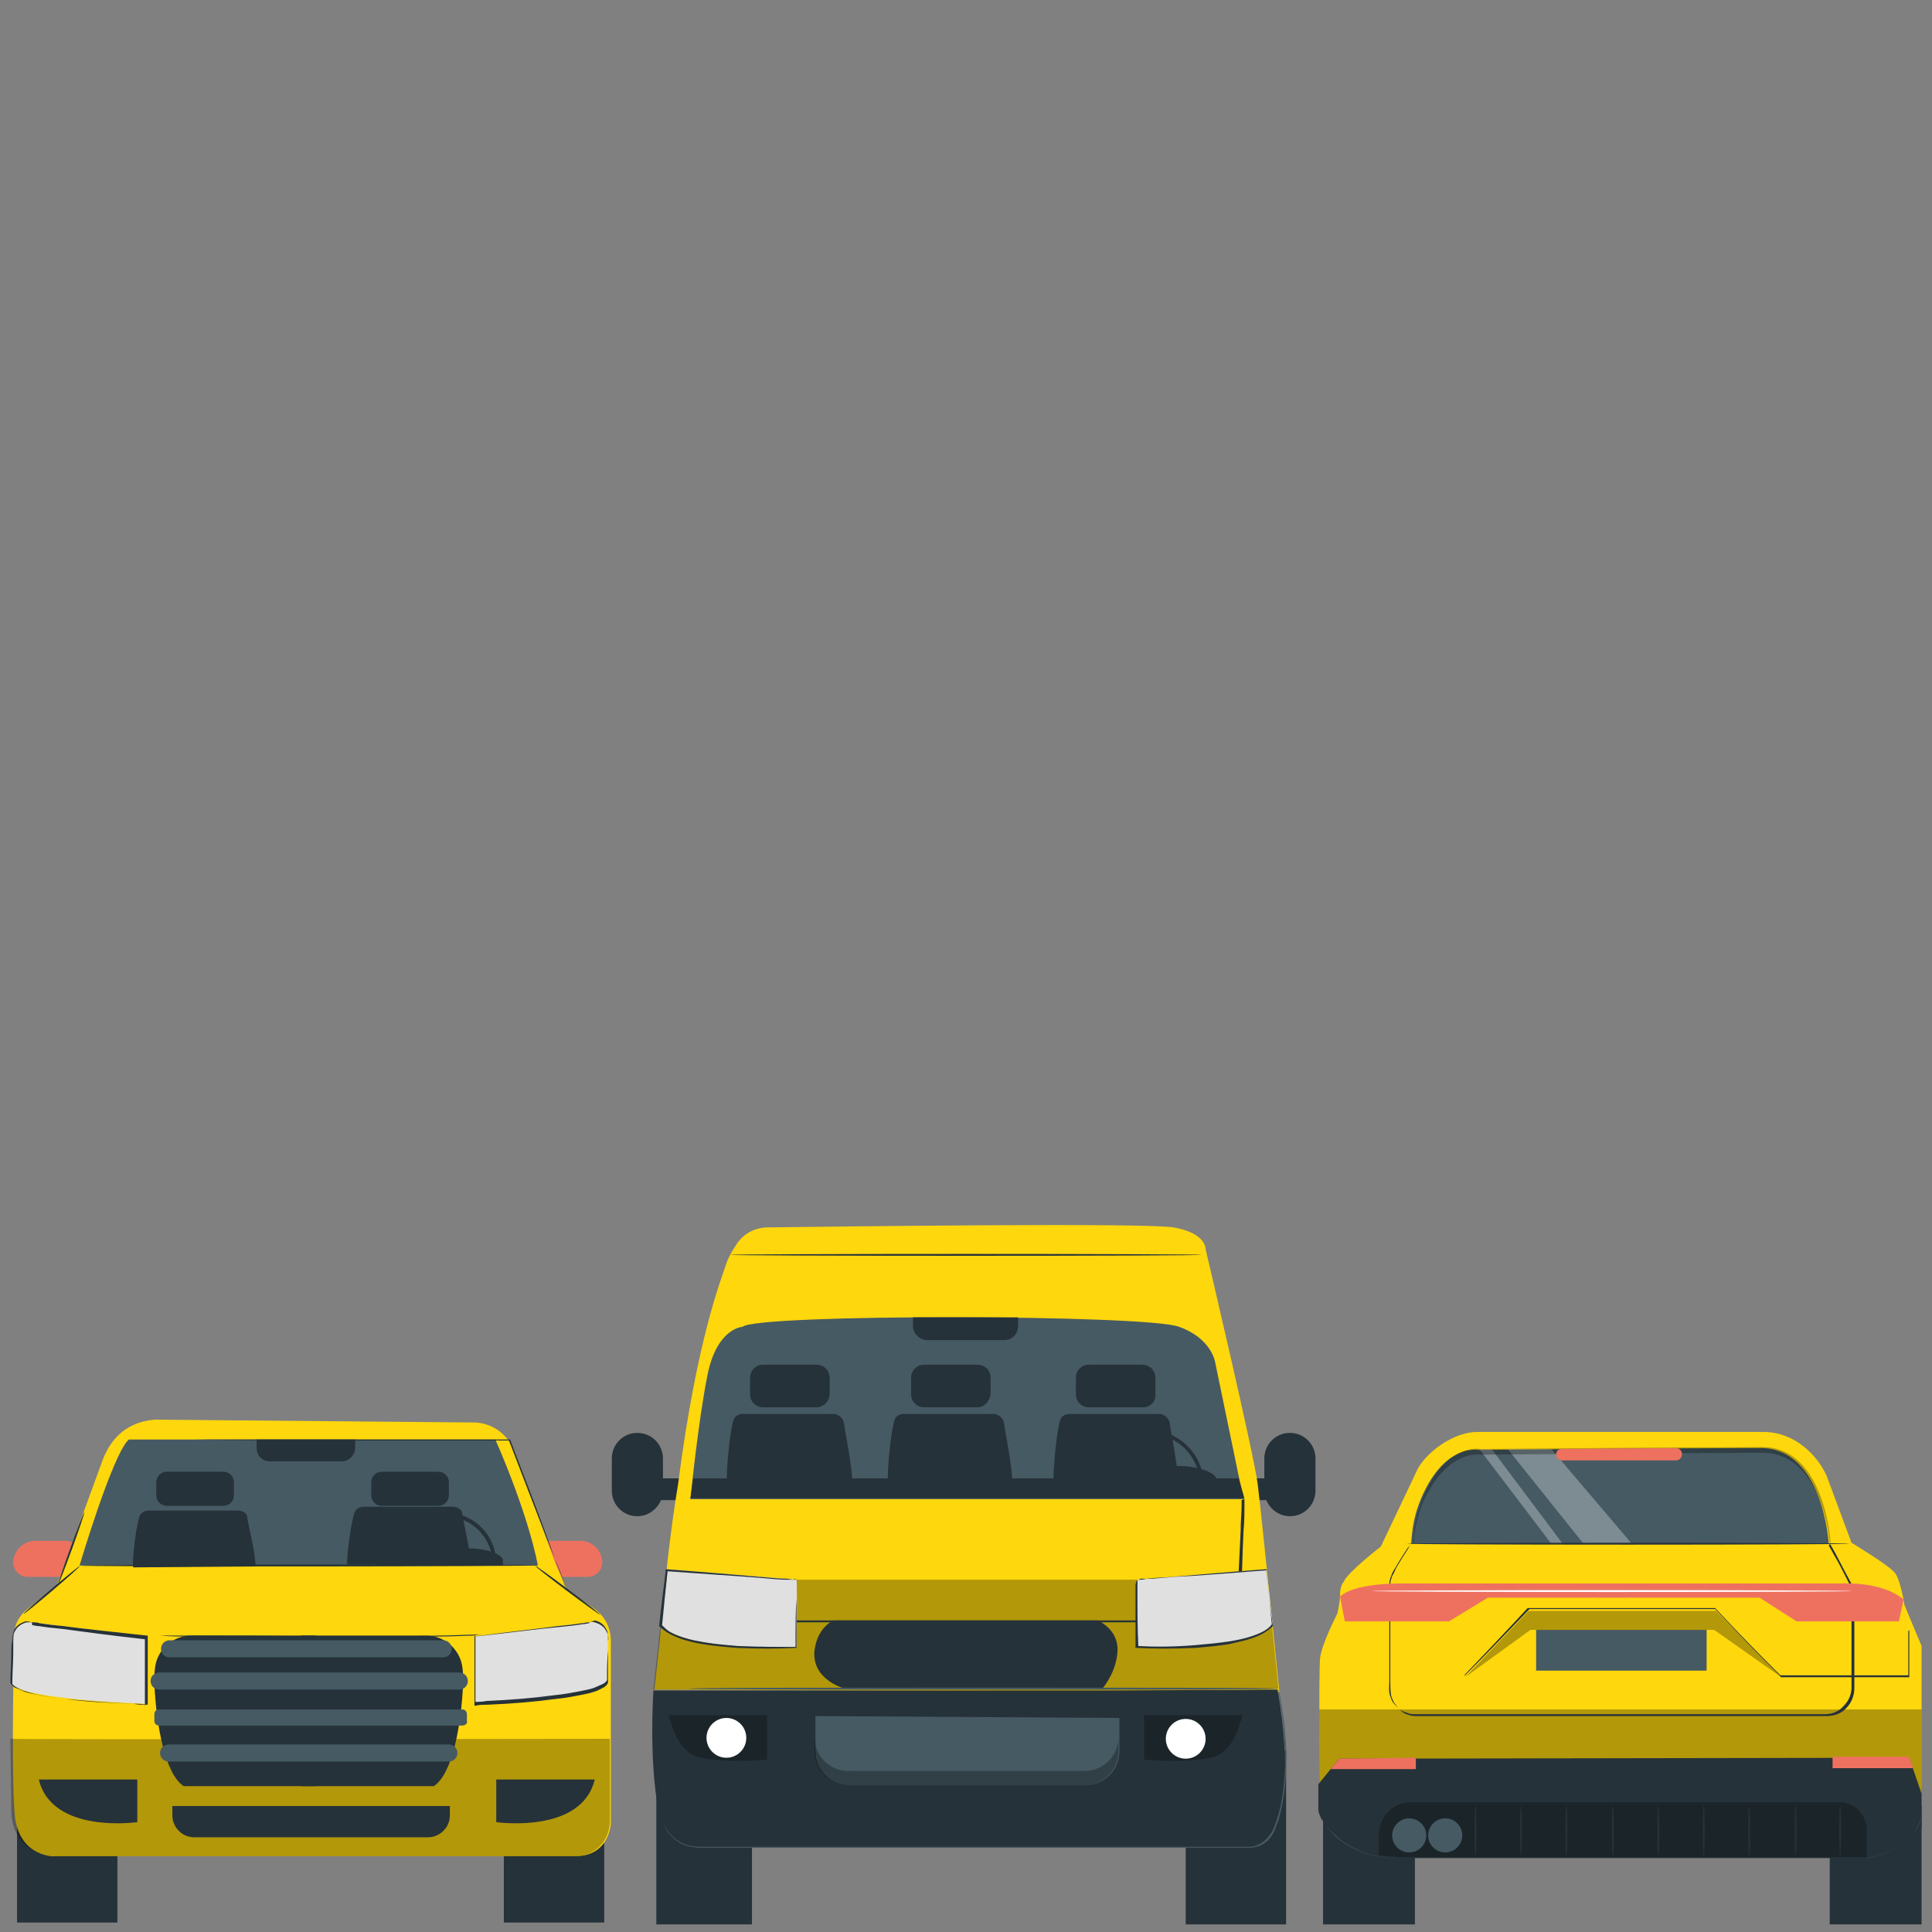 <?xml version="1.0" encoding="utf-8"?>
<!-- Generator: Adobe Illustrator 19.0.0, SVG Export Plug-In . SVG Version: 6.00 Build 0)  -->
<svg version="1.1" id="Calque_1" xmlns="http://www.w3.org/2000/svg" xmlns:xlink="http://www.w3.org/1999/xlink" x="0px" y="0px"
	 viewBox="0 0 204 204" enable-background="new 0 0 204 204" xml:space="preserve">
<rect x="0" y="0" width="204" height="204" fill="#808080" stroke="none"/>
<g id="XMLID_3_">
	<g id="XMLID_150_">
		<g id="XMLID_151_">
			<rect id="XMLID_83_" x="139.7" y="188.8" fill="#263239" width="9.7" height="14.4"/>
		</g>
		<g id="XMLID_152_">
			<rect id="XMLID_81_" x="193.2" y="188.8" fill="#263239" width="9.7" height="14.4"/>
		</g>
		<g id="XMLID_153_">
			<path id="XMLID_154_" fill="#FFD70D" d="M145.8,163.3c0,0-3.6,2.8-3.9,3.7c0,0-0.4,0.4-0.4,1.3c0,0.9-0.3,2.1-0.3,2.1
				s-1.6,3.1-1.8,4.6s0,15.7,0,15.7h63.5v-16.9l-1.8-4.3c0,0-0.4-2.6-1-3.4c-0.6-0.8-4.6-3.2-4.6-3.2l-2.6-7
				c-0.9-2.1-3.3-4.7-6.7-4.7l-30.2,0c-2.6,0-5.4,2.2-6.3,3.9L145.8,163.3z"/>
		</g>
		<g id="XMLID_155_" opacity="0.3">
			<polygon id="XMLID_156_" fill="#010202" points="139.3,180.5 202.9,180.5 202.9,190.8 139.4,190.8 			"/>
		</g>
		<g id="XMLID_157_">
			<path id="XMLID_158_" fill="#465A64" d="M149,163h44.1c0,0-0.6-10.1-7.2-10.1c-6.6,0-29.8,0.2-29.8,0.2s-2.9-0.6-5.3,3.6
				c-0.9,1.6-1.5,3.3-1.7,5.2L149,163z"/>
		</g>
		<g id="XMLID_159_" opacity="0.3">
			<polygon id="XMLID_160_" fill="#FFFFFF" points="159.2,153 167.2,163 172.3,163 163.8,153 			"/>
		</g>
		<g id="XMLID_161_" opacity="0.3">
			<polygon id="XMLID_162_" fill="#FFFFFF" points="156.2,153 163.8,163 165,163 157.5,153 			"/>
		</g>
		<g id="XMLID_163_">
			<g id="XMLID_164_">
				<path id="XMLID_165_" fill="#263239" d="M193.2,163c0,0,0.1,0.1,0.2,0.3c0.1,0.2,0.3,0.5,0.5,0.9c0.4,0.8,1.1,2.1,1.9,3.6l0,0
					l0,0c0,1.8,0,3.9,0,6.5c0,1.3,0,2.6,0,4c0,0.7-0.3,1.5-0.8,2c-0.5,0.6-1.3,0.9-2.1,0.9c-6.3,0-13.7,0-21.6,0
					c-5.8,0-11.4,0-16.4,0c-1.3,0-2.5,0-3.7,0c-0.6,0-1.2,0-1.8,0c-0.3,0-0.6-0.1-0.9-0.2c-0.3-0.1-0.5-0.3-0.7-0.5
					c-0.2-0.2-0.4-0.4-0.6-0.6c-0.2-0.2-0.3-0.5-0.4-0.8c-0.2-0.5-0.1-1.1-0.1-1.6c0-1,0-2,0-3c0-1.9,0-3.6,0-5.1c0-0.8,0-1.5,0-2.1
					c0-0.3,0.1-0.7,0.2-0.9c0.1-0.3,0.2-0.5,0.4-0.8c0.5-0.9,1-1.6,1.3-2.1c0.2-0.2,0.3-0.4,0.4-0.5c0.1-0.1,0.1-0.2,0.1-0.2
					s0,0.1-0.1,0.2c-0.1,0.1-0.2,0.3-0.3,0.5c-0.3,0.5-0.8,1.2-1.3,2.1c-0.1,0.2-0.2,0.5-0.4,0.8c-0.1,0.3-0.2,0.6-0.2,0.9
					c0,0.7,0,1.4,0,2.1c0,1.5,0,3.2,0,5.1c0,1,0,2,0,3c0,0.5,0,1.1,0.1,1.6c0.1,0.3,0.2,0.5,0.3,0.7c0.2,0.2,0.3,0.4,0.5,0.6
					c0.2,0.2,0.4,0.3,0.7,0.4c0.3,0.1,0.5,0.2,0.8,0.2c0.6,0,1.2,0,1.8,0c1.2,0,2.4,0,3.7,0c5,0,10.6,0,16.4,0c7.9,0,15.3,0,21.6,0
					c0.8,0,1.5-0.3,2-0.9c0.5-0.5,0.8-1.2,0.8-1.9c0-1.4,0-2.8,0-4c0-2.5,0-4.7,0-6.5l0,0c-0.8-1.6-1.4-2.8-1.9-3.6
					c-0.2-0.4-0.4-0.7-0.5-0.9C193.2,163.1,193.2,163,193.2,163z"/>
			</g>
		</g>
		<g id="XMLID_166_" opacity="0.3">
			<polygon id="XMLID_167_" fill="#010202" points="154.7,177.1 161.4,170.1 181.2,170.1 188.1,177.1 181,172.1 161.6,172.1 			"/>
		</g>
		<g id="XMLID_168_">
			<g id="XMLID_169_">
				<path id="XMLID_170_" fill="#263239" d="M201.6,172.1c0,0,0,0.1,0,0.3c0,0.2,0,0.5,0,1c0,0.9,0,2.1,0,3.7l0,0l0,0
					c-2.5,0-5.8,0-9.8,0c-1,0-2,0-3.1,0l-0.4,0l-0.2,0c0,0-0.1,0-0.1-0.1c0,0-0.1,0-0.1-0.1c-0.2-0.2-0.4-0.4-0.6-0.6
					c-0.4-0.4-0.8-0.8-1.2-1.2c-1.6-1.6-3.3-3.4-5-5.2l0.1,0c-3.2,0-6.5,0-10,0c-3.4,0-6.7,0-9.8,0l0.1,0c-2.4,2.5-4.7,4.9-6.8,7
					l0,0l0,0c-6.3,0-11.4,0-14.6,0l0,0l0,0c0-1.4,0-2.4,0-3.2c0-0.4,0-0.6,0-0.8c0-0.2,0-0.3,0-0.3s0,0.1,0,0.3c0,0.2,0,0.5,0,0.8
					c0,0.7,0,1.8,0,3.2l0,0c3.2,0,8.3,0,14.6,0l-0.1,0c2.1-2.2,4.3-4.5,6.7-7.1l0,0l0,0c3.1,0,6.4,0,9.8,0c3.5,0,6.9,0,10,0h0l0,0
					c1.7,1.8,3.4,3.6,5,5.2c0.4,0.4,0.8,0.8,1.2,1.2c0.2,0.2,0.4,0.4,0.6,0.6c0,0,0,0,0.1,0.1c0,0,0,0,0,0l0,0c0,0,0,0,0,0
					c0,0,0,0.1,0,0l0,0l0.2,0l0.4,0c1.1,0,2.1,0,3.1,0c4,0,7.3,0,9.8,0l0,0c0-1.6,0-2.8,0-3.7c0-0.4,0-0.7,0-1
					C201.6,172.2,201.6,172.1,201.6,172.1z"/>
			</g>
		</g>
		<g id="XMLID_171_">
			<rect id="XMLID_61_" x="162.2" y="172.1" fill="#465A64" width="18" height="4.3"/>
		</g>
		<g id="XMLID_172_">
			<path id="XMLID_173_" fill="#263239" d="M139.2,188.4l2.2-2.7l60.2-0.1l1.3,3.8v3.6l-5.3,3.2h-51.9c0,0-6.2-2.4-6.5-5.1V188.4z"
				/>
		</g>
		<g id="XMLID_174_" opacity="0.3">
			<path id="XMLID_175_" fill="#010202" d="M194.2,190.3H149c-1.9,0-3.4,1.5-3.4,3.4v2.2l2.3,0.2h49.2v-2.9
				C197.1,191.6,195.8,190.3,194.2,190.3z"/>
		</g>
		<g id="XMLID_176_">
			<circle id="XMLID_177_" fill="#465A64" cx="148.8" cy="193.8" r="1.8"/>
		</g>
		<g id="XMLID_178_">
			<circle id="XMLID_179_" fill="#465A64" cx="152.6" cy="193.8" r="1.8"/>
		</g>
		<g id="XMLID_180_">
			<g id="XMLID_181_">
				<ellipse id="XMLID_182_" fill="#263239" cx="155.8" cy="193.3" rx="0.1" ry="2.7"/>
			</g>
		</g>
		<g id="XMLID_183_">
			<g id="XMLID_184_">
				<ellipse id="XMLID_185_" fill="#263239" cx="160.6" cy="193.3" rx="0.1" ry="2.7"/>
			</g>
		</g>
		<g id="XMLID_186_">
			<g id="XMLID_187_">
				<ellipse id="XMLID_188_" fill="#263239" cx="165.4" cy="193.3" rx="0.1" ry="2.7"/>
			</g>
		</g>
		<g id="XMLID_189_">
			<g id="XMLID_190_">
				<ellipse id="XMLID_191_" fill="#263239" cx="170.3" cy="193.3" rx="0.1" ry="2.7"/>
			</g>
		</g>
		<g id="XMLID_192_">
			<g id="XMLID_193_">
				<ellipse id="XMLID_194_" fill="#263239" cx="175.1" cy="193.3" rx="0.1" ry="2.7"/>
			</g>
		</g>
		<g id="XMLID_195_">
			<g id="XMLID_196_">
				<ellipse id="XMLID_197_" fill="#263239" cx="179.9" cy="193.3" rx="0.1" ry="2.7"/>
			</g>
		</g>
		<g id="XMLID_198_">
			<g id="XMLID_199_">
				<ellipse id="XMLID_200_" fill="#263239" cx="184.7" cy="193.3" rx="0.1" ry="2.7"/>
			</g>
		</g>
		<g id="XMLID_201_">
			<g id="XMLID_202_">
				<ellipse id="XMLID_203_" fill="#263239" cx="189.6" cy="193.3" rx="0.1" ry="2.7"/>
			</g>
		</g>
		<g id="XMLID_204_">
			<g id="XMLID_205_">
				<ellipse id="XMLID_206_" fill="#263239" cx="194.3" cy="193.3" rx="0.1" ry="2.7"/>
			</g>
		</g>
		<g id="XMLID_207_">
			<polygon id="XMLID_208_" fill="#EE7160" points="140.5,186.8 149.5,186.8 149.5,185.6 141.4,185.7 			"/>
		</g>
		<g id="XMLID_209_">
			<polygon id="XMLID_22_" fill="#EE7160" points="202,186.7 193.5,186.7 193.5,185.5 201.6,185.5 			"/>
		</g>
		<g id="XMLID_210_">
			<g id="XMLID_211_">
				<ellipse id="XMLID_212_" fill="#263239" cx="171.9" cy="163" rx="23.4" ry="0.1"/>
			</g>
		</g>
		<g id="XMLID_213_">
			<g id="XMLID_214_">
				<path id="XMLID_215_" fill="#465A64" d="M202.9,191.6c0,0,0,0,0,0.1c0,0.1,0,0.2-0.1,0.4c-0.1,0.3-0.3,0.8-0.7,1.4
					c-0.8,1.1-2.5,2.2-5,2.7l0,0h0c-6.1,0-15.4,0-25.9,0c-9.3,0-17.7,0-23.8,0c-1.5,0-2.9-0.3-4-0.8c-1.1-0.5-2-1.1-2.6-1.7
					c-0.6-0.6-1-1.1-1.2-1.5c-0.1-0.2-0.2-0.3-0.3-0.4c-0.1-0.1-0.1-0.2-0.1-0.2s0,0.1,0.1,0.2c0.1,0.1,0.1,0.2,0.3,0.4
					c0.2,0.4,0.6,0.9,1.3,1.5c0.6,0.6,1.5,1.2,2.6,1.7c1.1,0.5,2.5,0.8,4,0.8c6.1,0,14.5,0,23.8,0c10.5,0,19.8,0,25.9,0l0,0
					c2.4-0.5,4.1-1.6,4.9-2.7c0.4-0.5,0.6-1,0.7-1.3c0-0.2,0.1-0.3,0.1-0.4C202.9,191.6,202.9,191.6,202.9,191.6z"/>
			</g>
		</g>
		<g id="XMLID_216_">
			<path id="XMLID_217_" fill="#EE7160" d="M141.5,168.6c0,0,1-1.4,6.5-1.4c5.5,0,46.8,0,46.8,0s4-0.2,6.2,1.7l-0.5,2.3h-10.8
				l-3.9-2.5h-28.7l-4.1,2.5H142L141.5,168.6z"/>
		</g>
		<g id="XMLID_218_">
			<g id="XMLID_219_">
				<ellipse id="XMLID_220_" fill="#FFFFFF" cx="170.2" cy="168" rx="25.4" ry="0.1"/>
			</g>
		</g>
		<g id="XMLID_221_" opacity="0.3">
			<path id="XMLID_222_" fill="#010202" d="M149.3,162.4c0.2-1.8,0.7-3.6,1.7-5.2c2.4-4.1,5.3-3.6,5.3-3.6s23.2-0.2,29.8-0.2
				c5.6,0,6.9,7.3,7.1,9.5h0.1c0,0-0.6-10.1-7.2-10.1c-6.6,0-29.8,0.2-29.8,0.2s-2.9-0.6-5.3,3.6c-0.9,1.6-1.5,3.3-1.7,5.2l-0.1,1.2
				h0.1L149.3,162.4z"/>
		</g>
		<g id="XMLID_223_">
			<path id="XMLID_224_" fill="#EE7160" d="M164.3,153.6L164.3,153.6c0,0.3,0.3,0.6,0.6,0.6H177c0.3,0,0.6-0.3,0.6-0.6v-0.1
				c0-0.3-0.3-0.6-0.6-0.6l-12.1,0.1C164.6,153,164.3,153.2,164.3,153.6z"/>
		</g>
	</g>
	<g id="XMLID_225_">
		<g id="XMLID_226_">
			<rect id="XMLID_822_" x="69.3" y="184.8" fill="#263239" width="10.1" height="18.4"/>
		</g>
		<g id="XMLID_227_">
			<rect id="XMLID_820_" x="125.2" y="184.8" fill="#263239" width="10.6" height="18.4"/>
		</g>
		<g id="XMLID_228_">
			<rect id="XMLID_818_" x="69.7" y="156.1" fill="#263239" width="2.7" height="2.3"/>
		</g>
		<g id="XMLID_229_">
			<path id="XMLID_230_" fill="#263239" d="M67.3,160.1L67.3,160.1c-1.5,0-2.7-1.2-2.7-2.7v-3.4c0-1.5,1.2-2.7,2.7-2.7l0,0
				c1.5,0,2.7,1.2,2.7,2.7v3.4C70,158.8,68.8,160.1,67.3,160.1z"/>
		</g>
		<g id="XMLID_231_">
			<rect id="XMLID_814_" x="131" y="156.1" fill="#263239" width="2.7" height="2.3"/>
		</g>
		<g id="XMLID_232_">
			<path id="XMLID_812_" fill="#263239" d="M136.2,160.1L136.2,160.1c1.5,0,2.7-1.2,2.7-2.7v-3.4c0-1.5-1.2-2.7-2.7-2.7l0,0
				c-1.5,0-2.7,1.2-2.7,2.7v3.4C133.5,158.8,134.7,160.1,136.2,160.1z"/>
		</g>
		<g id="XMLID_233_">
			<path id="XMLID_234_" fill="#FFD70D" d="M81.1,129.6c-1.4,0-2.7,0.7-3.4,1.9c-0.4,0.6-0.8,1.3-1,1.9c-0.5,1.6-3.1,7.8-5.1,23.3
				c-0.8,4.8-1.4,10.3-1.9,16.2l-0.6,5.5l66,0.3c0,0-1.9-18.8-2.3-22c-0.4-3.2-5.5-24.8-5.5-24.8s0.1-1.7-3.4-2.3
				C120.7,129.1,89.4,129.5,81.1,129.6z"/>
		</g>
		<g id="XMLID_235_" opacity="0.3">
			<polygon id="XMLID_236_" fill="#010202" points="84.3,166.8 120.1,166.8 133.7,165.7 135,178.3 119.4,178.6 69,178.4 69.8,171.1 
				70.3,165.7 			"/>
		</g>
		<g id="XMLID_237_">
			<path id="XMLID_238_" fill="#465A64" d="M78.4,140.1c0,0-2.7,0.1-3.7,5.1c-1,5-1.8,13.1-1.8,13.1h58.4l-3-14.5
				c0,0-0.4-2.5-3.8-3.7C121.3,138.8,79.9,138.7,78.4,140.1z"/>
		</g>
		<g id="XMLID_239_">
			<path id="XMLID_804_" fill="#263239" d="M106.1,141.5h-8.2c-0.8,0-1.5-0.7-1.5-1.5v-0.9h11.1v0.9
				C107.5,140.8,106.9,141.5,106.1,141.5z"/>
		</g>
		<g id="XMLID_240_">
			<polygon id="XMLID_241_" fill="#263239" points="72.9,158.2 73.2,156.1 130.8,156.1 131.4,158.2 			"/>
		</g>
		<g id="XMLID_242_">
			<path id="XMLID_243_" fill="#263239" d="M127.1,156.8h-0.4c0-3-2.4-5.4-5.4-5.4c-3,0-5.4,2.4-5.4,5.4h-0.4c0-3.2,2.6-5.8,5.8-5.8
				C124.5,151,127.1,153.6,127.1,156.8z"/>
		</g>
		<g id="XMLID_244_">
			<path id="XMLID_245_" fill="#263239" d="M114.1,156.4c0,0,0.8-1.5,3.1-1.6c2.2-0.1,7.7,0,7.7,0s2.7,0.1,3.5,1.2v0.7h-14.3V156.4z
				"/>
		</g>
		<g id="XMLID_246_">
			<path id="XMLID_247_" fill="#263239" d="M76.8,156.5c-0.2,0.3,0.1-4.4,0.6-6.4c0.1-0.5,0.5-0.8,1-0.8H88c0.5,0,1,0.4,1.1,0.9
				c0.2,1.4,0.8,4.1,0.9,6.3L76.8,156.5z"/>
		</g>
		<g id="XMLID_248_">
			<path id="XMLID_794_" fill="#263239" d="M86.2,148.6h-5.6c-0.8,0-1.4-0.6-1.4-1.4v-1.7c0-0.8,0.6-1.4,1.4-1.4h5.6
				c0.8,0,1.4,0.6,1.4,1.4v1.7C87.6,148,86.9,148.6,86.2,148.6z"/>
		</g>
		<g id="XMLID_249_">
			<path id="XMLID_250_" fill="#263239" d="M93.8,156.5c-0.2,0.3,0.1-4.4,0.6-6.4c0.1-0.5,0.5-0.8,1-0.8h9.5c0.5,0,1,0.4,1.1,0.9
				c0.2,1.4,0.8,4.1,0.9,6.3L93.8,156.5z"/>
		</g>
		<g id="XMLID_251_">
			<path id="XMLID_790_" fill="#263239" d="M103.2,148.6h-5.6c-0.8,0-1.4-0.6-1.4-1.4v-1.7c0-0.8,0.6-1.4,1.4-1.4h5.6
				c0.8,0,1.4,0.6,1.4,1.4v1.7C104.5,148,103.9,148.6,103.2,148.6z"/>
		</g>
		<g id="XMLID_252_">
			<path id="XMLID_253_" fill="#263239" d="M111.3,156.5c-0.2,0.3,0.1-4.4,0.6-6.4c0.1-0.5,0.5-0.8,1-0.8h9.5c0.5,0,1,0.4,1.1,0.9
				c0.2,1.4,0.8,4.1,0.9,6.3L111.3,156.5z"/>
		</g>
		<g id="XMLID_254_">
			<path id="XMLID_786_" fill="#263239" d="M120.7,148.6H115c-0.8,0-1.4-0.6-1.4-1.4v-1.7c0-0.8,0.6-1.4,1.4-1.4h5.6
				c0.8,0,1.4,0.6,1.4,1.4v1.7C122.1,148,121.4,148.6,120.7,148.6z"/>
		</g>
		<g id="XMLID_255_">
			<g id="XMLID_256_">
				<path id="XMLID_257_" fill="#263239" d="M131.4,158.2c0,0,0,0.1,0,0.2c0,0.2,0,0.4,0,0.7c0,0.6,0,1.5-0.1,2.6
					c-0.1,2.2-0.2,5.5-0.3,9.5l0,0.1l-0.1,0c-7.4,0-17.6,0-28.7,0c-11.4,0-21.7,0-29.3,0l-0.1,0l0-0.1c0-3.8,0-6.9,0-9.1
					c0-1.1,0-1.9,0-2.5c0-0.3,0-0.5,0-0.6c0-0.1,0-0.2,0-0.2s0,0.1,0,0.2c0,0.2,0,0.4,0,0.6c0,0.6,0,1.4,0,2.5c0,2.2,0,5.3,0,9.1
					l-0.1-0.1c7.5,0,17.9,0,29.3,0c11.2,0,21.3,0,28.7,0l-0.1,0.1c0.1-4,0.3-7.2,0.4-9.5c0-1.1,0.1-2,0.1-2.6c0-0.3,0-0.5,0-0.7
					C131.4,158.3,131.4,158.2,131.4,158.2z"/>
			</g>
		</g>
		<g id="XMLID_258_">
			<g id="XMLID_259_">
				<path id="XMLID_260_" fill="#E0E0E0" d="M120.1,166.8c-0.1,0.2,0,7.1,0,7.1s11.7,0.6,14.3-2.3l-0.7-5.9L120.1,166.8z"/>
			</g>
			<g id="XMLID_261_">
				<g id="XMLID_262_">
					<path id="XMLID_263_" fill="#263239" d="M120.1,166.8c0,0,0.1,0,0.2,0c0.2,0,0.4,0,0.7-0.1c0.7-0.1,1.6-0.1,2.8-0.2
						c2.4-0.2,5.8-0.5,9.8-0.8l0.1,0l0,0.1c0.2,1.8,0.4,3.9,0.7,5.9l0,0l0,0c-0.3,0.3-0.6,0.5-0.9,0.7c-1.2,0.7-2.5,0.9-3.7,1.2
						c-1.2,0.2-2.4,0.3-3.6,0.4c-2.3,0.1-4.4,0.1-6.2,0l-0.1,0l0-0.1c0-2.2,0-4,0-5.2c0-0.6,0-1.1,0-1.4
						C120,166.9,120.1,166.8,120.1,166.8c0,0.3,0,0.8,0,1.9c0,1.2,0,3,0.1,5.2l-0.1-0.1c1.8,0.1,3.9,0.1,6.2-0.1
						c1.1-0.1,2.3-0.2,3.6-0.4c1.2-0.2,2.5-0.5,3.6-1.1c0.3-0.2,0.6-0.4,0.8-0.7l0,0.1c-0.2-2.1-0.4-4.1-0.6-5.9l0.1,0.1
						c-4,0.3-7.4,0.6-9.8,0.7c-1.2,0.1-2.2,0.2-2.8,0.2c-0.3,0-0.6,0-0.8,0C120.3,166.8,120.2,166.8,120.1,166.8
						C120.1,166.8,120.1,166.8,120.1,166.8z"/>
				</g>
			</g>
		</g>
		<g id="XMLID_106_">
			<g id="XMLID_265_">
				<path id="XMLID_266_" fill="#E0E0E0" d="M84.1,166.8c0.1,0.2,0,7.1,0,7.1s-11.7,0.6-14.3-2.3l0.7-5.9L84.1,166.8z"/>
			</g>
			<g id="XMLID_267_">
				<g id="XMLID_268_">
					<path id="XMLID_269_" fill="#263239" d="M84.1,166.8C84.1,166.8,84.1,166.8,84.1,166.8c-0.1,0-0.2,0-0.3,0c-0.2,0-0.4,0-0.8,0
						c-0.7,0-1.6-0.1-2.8-0.2c-2.4-0.2-5.8-0.4-9.8-0.7l0.1-0.1c-0.2,1.8-0.4,3.9-0.6,5.9l0-0.1c0.2,0.2,0.5,0.5,0.8,0.7
						c1.1,0.6,2.4,0.9,3.6,1.1c1.2,0.2,2.4,0.3,3.6,0.4c2.3,0.1,4.4,0.1,6.2,0.1l-0.1,0.1c0-2.2,0-4,0.1-5.2
						C84.1,167.6,84.1,167,84.1,166.8c0,0,0,0.2,0,0.5c0,0.3,0,0.8,0,1.4c0,1.2,0,3,0,5.2l0,0.1l-0.1,0c-1.8,0.1-3.9,0.1-6.2,0
						c-1.2-0.1-2.4-0.2-3.6-0.4c-1.2-0.2-2.5-0.5-3.7-1.2c-0.3-0.2-0.6-0.4-0.9-0.7l0,0l0,0c0.2-2.1,0.5-4.1,0.7-5.9l0-0.1l0.1,0
						c4,0.3,7.4,0.6,9.8,0.8c1.2,0.1,2.1,0.2,2.8,0.2c0.3,0,0.6,0.1,0.7,0.1C84,166.7,84.1,166.8,84.1,166.8z"/>
				</g>
			</g>
		</g>
		<g id="XMLID_264_">
			<path id="XMLID_270_" fill="#263239" d="M69,178.4c0,0-0.6,8.6,0.8,13.9c0.5,1.7,2,2.8,3.8,2.8h58.1c1.3,0,2.4-0.8,2.8-1.9
				c0.9-2.4,1.9-6.4,0.4-14.8l-17.2,0.1H69z"/>
		</g>
		<g id="XMLID_271_" opacity="0.3">
			<path id="XMLID_272_" fill="#010202" d="M70.6,181.2c0.2,0.1,0.7,3.9,3.4,4.4c2.6,0.6,7,0.2,7,0.2v-4.7H70.6z"/>
		</g>
		<g id="XMLID_273_">
			<circle id="XMLID_274_" fill="#FFFFFF" cx="76.7" cy="183.5" r="2.1"/>
		</g>
		<g id="XMLID_275_" opacity="0.3">
			<path id="XMLID_99_" fill="#010202" d="M131.2,181.2c-0.2,0.1-0.7,3.9-3.4,4.4c-2.6,0.6-7,0.2-7,0.2v-4.7H131.2z"/>
		</g>
		<g id="XMLID_276_">
			<circle id="XMLID_97_" fill="#FFFFFF" cx="125.2" cy="183.6" r="2.1"/>
		</g>
		<g id="XMLID_277_">
			<path id="XMLID_278_" fill="#465A64" d="M86.1,181.2v3.7c0,2,1.6,3.6,3.6,3.6h24.9c2,0,3.6-1.6,3.6-3.6v-3.5L86.1,181.2z"/>
		</g>
		<g id="XMLID_279_" opacity="0.3">
			<path id="XMLID_280_" fill="#010202" d="M114.5,187H89.6c-2,0-3.6-1.6-3.6-3.6v1.5c0,2,1.6,3.6,3.6,3.6h24.9c2,0,3.6-1.6,3.6-3.6
				v-1.5C118.1,185.4,116.5,187,114.5,187z"/>
		</g>
		<g id="XMLID_281_">
			<path id="XMLID_282_" fill="#263239" d="M88,171.1c0,0-1.7,0.7-2,3.2c-0.3,3.1,3.2,4,3.2,4h27.2c0,0,1.5-1.7,1.6-4
				s-2.1-3.2-2.1-3.2H88z"/>
		</g>
		<g id="XMLID_283_">
			<g id="XMLID_284_">
				<ellipse id="XMLID_285_" fill="#263239" cx="102" cy="132.5" rx="24.9" ry="0.1"/>
			</g>
		</g>
		<g id="XMLID_286_">
			<g id="XMLID_287_">
				<path id="XMLID_288_" fill="#465A64" d="M135,178.3c0,0,0.3,1.3,0.6,3.7c0.1,1.2,0.3,2.7,0.2,4.4c0,1.7-0.2,3.7-0.8,5.8
					c-0.1,0.3-0.2,0.5-0.3,0.8c-0.1,0.3-0.2,0.5-0.4,0.8c-0.3,0.5-0.8,0.9-1.3,1.1c-0.3,0.1-0.6,0.2-0.9,0.2c-0.3,0-0.6,0-0.9,0
					c-0.6,0-1.2,0-1.9,0c-2.5,0-5.3,0-8.1,0c-5.7,0-12,0-18.6,0c-6.6,0-12.9,0-18.6,0c-2.9,0-5.6,0-8.1,0c-0.6,0-1.3,0-1.9,0
					c-0.6,0-1.2-0.1-1.8-0.3c-1.1-0.5-1.9-1.4-2.2-2.5c-0.6-2.1-0.8-4.1-0.9-5.8c-0.1-1.7-0.1-3.2-0.1-4.4c0-1.2,0.1-2.2,0.1-2.8
					c0-0.3,0-0.6,0-0.7c0-0.2,0-0.2,0-0.2s0,0.1,0,0.2c0,0.2,0,0.4,0,0.7c0,0.6-0.1,1.6-0.1,2.8c0,1.2,0,2.7,0.1,4.4
					c0.1,1.7,0.3,3.7,0.9,5.8c0.3,1,1.1,1.9,2.2,2.4c0.5,0.2,1.1,0.3,1.7,0.3c0.6,0,1.2,0,1.9,0c2.5,0,5.3,0,8.1,0
					c5.7,0,12,0,18.6,0c6.6,0,12.9,0,18.6,0c2.9,0,5.6,0,8.1,0c0.6,0,1.3,0,1.9,0c0.3,0,0.6,0,0.9,0c0.3,0,0.6-0.1,0.8-0.2
					c0.5-0.2,1-0.6,1.3-1.1c0.2-0.2,0.3-0.5,0.4-0.7c0.1-0.3,0.2-0.5,0.3-0.8c0.7-2.1,0.8-4,0.9-5.7c0-1.7-0.1-3.2-0.2-4.4
					c-0.1-0.6-0.1-1.1-0.2-1.6c-0.1-0.5-0.1-0.9-0.2-1.2c0-0.3-0.1-0.5-0.1-0.7C135,178.4,135,178.3,135,178.3z"/>
			</g>
		</g>
		<g id="XMLID_289_">
			<g id="XMLID_290_">
				<path id="XMLID_291_" fill="#465A64" d="M135,178.3c0,0.1-13.9,0.1-31.1,0.1c-17.2,0-31.1,0-31.1-0.1c0-0.1,13.9-0.1,31.1-0.1
					C121,178.2,135,178.2,135,178.3z"/>
			</g>
		</g>
	</g>
	<g id="XMLID_292_">
		<g id="XMLID_293_">
			<path id="XMLID_294_" fill="#EE7160" d="M8.2,166.5H2.9c-0.8,0-1.5-0.7-1.5-1.5l0,0c0-1.2,1-2.3,2.3-2.3H7c0.7,0,1.2,0.6,1.2,1.2
				V166.5z"/>
		</g>
		<g id="XMLID_295_">
			<path id="XMLID_885_" fill="#EE7160" d="M56.8,166.5h5.3c0.8,0,1.5-0.7,1.5-1.5l0,0c0-1.2-1-2.3-2.3-2.3H58
				c-0.7,0-1.2,0.6-1.2,1.2V166.5z"/>
		</g>
		<g id="XMLID_296_">
			<rect id="XMLID_883_" x="1.8" y="188.8" fill="#263239" width="10.6" height="14.2"/>
		</g>
		<g id="XMLID_297_">
			<rect id="XMLID_881_" x="53.2" y="188.8" fill="#263239" width="10.6" height="14.2"/>
		</g>
		<g id="XMLID_298_">
			<path id="XMLID_299_" fill="#FFD70D" d="M2.9,169.9l3.1-2.5l4.9-13.4c0.7-1.7,2.1-3.8,5.4-4.1l33.7,0.3c1.9,0,3.6,1.2,4.3,3
				l4.4,12l1.2,2.7l2.9,2c1.1,0.8,1.7,2,1.7,3.4v19.2c0,0-0.1,3.5-3.8,3.5c-3.7,0-55,0-55,0s-3.5,0.1-4.1-4
				c-0.4-3.3-0.2-14.5-0.1-19C1.4,171.7,2,170.6,2.9,169.9z"/>
		</g>
		<g id="XMLID_300_" opacity="0.3">
			<path id="XMLID_301_" fill="#010202" d="M1.1,183.6c0.4,0.1,63.3,0,63.3,0v8.6c0,2.1-1.5,3.8-3.6,3.8H5.9c-2.7,0-4.7-2-4.7-4.7
				L1.1,183.6z"/>
		</g>
		<g id="XMLID_302_">
			<g id="XMLID_303_">
				<path id="XMLID_304_" fill="#E0E0E0" d="M3.3,171.3l12.2,1.5v7.1c0,0-13.5-0.4-14.3-2.2l0.2-4.8C1.4,171.9,2.3,171.2,3.3,171.3z
					"/>
			</g>
			<g id="XMLID_305_">
				<g id="XMLID_306_">
					<path id="XMLID_307_" fill="#263239" d="M3.3,171.3c0,0-0.2,0-0.5,0c-0.3,0.1-0.9,0.3-1.2,0.9c-0.2,0.3-0.2,0.6-0.2,1.1
						c0,0.4,0,0.8,0,1.3c0,0.9-0.1,2-0.1,3.2l0,0c0.2,0.3,0.7,0.5,1.1,0.7c0.4,0.1,0.9,0.3,1.4,0.4c1,0.2,2,0.4,3.1,0.5
						c2.2,0.3,4.6,0.4,7.1,0.5c0.5,0,1,0,1.4,0.1l-0.1,0.1c0-2.5,0-5,0-7.1l0.1,0.1c-3.6-0.4-6.6-0.8-8.8-1.1
						c-1.1-0.1-1.9-0.2-2.5-0.3c-0.3,0-0.5-0.1-0.7-0.1C3.4,171.3,3.3,171.3,3.3,171.3c0,0,0.1,0,0.2,0c0.2,0,0.4,0,0.7,0.1
						c0.6,0.1,1.4,0.2,2.5,0.3c2.2,0.3,5.2,0.6,8.8,1l0.1,0l0,0.1c0,2.2,0,4.6,0,7.1l0,0.1l-0.1,0c-0.5,0-1,0-1.4-0.1
						c-2.5-0.1-4.9-0.3-7.2-0.5c-1.1-0.1-2.2-0.3-3.2-0.5c-0.5-0.1-1-0.2-1.4-0.4c-0.2-0.1-0.4-0.2-0.7-0.3
						c-0.2-0.1-0.4-0.3-0.5-0.5l0,0l0,0c0-1.2,0.1-2.2,0.1-3.2c0-0.5,0-0.9,0.1-1.3c0-0.4,0.1-0.8,0.2-1.1c0.3-0.6,0.9-0.8,1.2-0.9
						C3.1,171.2,3.3,171.3,3.3,171.3z"/>
				</g>
			</g>
		</g>
		<g id="XMLID_864_">
			<g id="XMLID_309_">
				<path id="XMLID_310_" fill="#E0E0E0" d="M62.3,171.3l-12.2,1.5v7.1c0,0,13.2-0.5,14-2.3l0.1-4.7
					C64.2,171.9,63.3,171.2,62.3,171.3z"/>
			</g>
			<g id="XMLID_311_">
				<g id="XMLID_312_">
					<path id="XMLID_313_" fill="#263239" d="M62.3,171.3c0,0,0.2-0.1,0.5,0c0.3,0.1,0.9,0.3,1.2,0.9c0.2,0.3,0.3,0.7,0.2,1.1
						c0,0.4,0,0.8,0,1.3c0,0.9,0,2,0,3.1l0,0l0,0c-0.1,0.2-0.3,0.4-0.5,0.5c-0.2,0.1-0.4,0.2-0.6,0.3c-0.5,0.2-0.9,0.3-1.4,0.4
						c-1,0.2-2,0.4-3.1,0.5c-2.2,0.3-4.6,0.5-7.1,0.6c-0.4,0-0.8,0-1.3,0.1l-0.1,0l0-0.1c0-2.5,0-5,0-7.1l0-0.1l0.1,0
						c3.6-0.4,6.6-0.8,8.8-1c1.1-0.1,1.9-0.2,2.5-0.3c0.3,0,0.5-0.1,0.7-0.1C62.2,171.3,62.3,171.3,62.3,171.3c0,0-0.1,0-0.2,0
						c-0.2,0-0.4,0.1-0.7,0.1c-0.6,0.1-1.4,0.2-2.5,0.3c-2.2,0.3-5.2,0.6-8.8,1.1l0.1-0.1c0,2.2,0,4.6,0,7.1l-0.1-0.1
						c0.4,0,0.8,0,1.3-0.1c2.5-0.1,4.9-0.3,7.1-0.6c1.1-0.1,2.1-0.3,3.1-0.5c0.5-0.1,1-0.2,1.4-0.4c0.4-0.2,0.9-0.3,1.1-0.7l0,0
						c0-1.2,0-2.2,0.1-3.1c0-0.5,0-0.9,0-1.3c0-0.4,0-0.7-0.2-1c-0.3-0.6-0.8-0.8-1.2-0.9C62.5,171.2,62.3,171.3,62.3,171.3z"/>
				</g>
			</g>
		</g>
		<g id="XMLID_308_">
			<path id="XMLID_314_" fill="#263239" d="M20.2,172.7c-1.9,0-3.5,1.4-3.8,3.2c-0.1,0.5-0.1,1.2-0.1,1.9c0.2,4.3,1.1,9.5,3.1,10.8
				h14v-15.9H20.2z"/>
		</g>
		<g id="XMLID_315_">
			<path id="XMLID_861_" fill="#263239" d="M45,172.7c1.9,0,3.5,1.4,3.8,3.2c0.1,0.5,0.1,1.2,0.1,1.9c-0.2,4.3-1.1,9.5-3.1,10.8h-14
				v-15.9H45z"/>
		</g>
		<g id="XMLID_316_">
			<path id="XMLID_317_" fill="#465A64" d="M48.5,178.4H16.8c-0.5,0-0.9-0.4-0.9-0.9l0,0c0-0.5,0.4-0.9,0.9-0.9h31.7
				c0.5,0,0.9,0.4,0.9,0.9l0,0C49.4,178,49,178.4,48.5,178.4z"/>
		</g>
		<g id="XMLID_318_">
			<path id="XMLID_319_" fill="#465A64" d="M46.8,175H17.9c-0.5,0-0.9-0.4-0.9-0.9l0,0c0-0.5,0.4-0.9,0.9-0.9h28.9
				c0.5,0,0.9,0.4,0.9,0.9l0,0C47.7,174.6,47.3,175,46.8,175z"/>
		</g>
		<g id="XMLID_320_">
			<path id="XMLID_855_" fill="#465A64" d="M48.8,182.2h-32c-0.3,0-0.5-0.2-0.5-0.5V181c0-0.3,0.2-0.5,0.5-0.5h32
				c0.3,0,0.5,0.2,0.5,0.5v0.7C49.4,182,49.1,182.2,48.8,182.2z"/>
		</g>
		<g id="XMLID_321_">
			<path id="XMLID_322_" fill="#465A64" d="M47.4,186H17.8c-0.5,0-0.9-0.4-0.9-0.9l0,0c0-0.5,0.4-0.9,0.9-0.9h29.6
				c0.5,0,0.9,0.4,0.9,0.9l0,0C48.3,185.6,47.9,186,47.4,186z"/>
		</g>
		<g id="XMLID_323_">
			<path id="XMLID_324_" fill="#465A64" d="M8.4,165.3c0,0,3.5-11.8,5.2-13.3h38.7c0,0,3.3,7.3,4.5,13.3H8.4z"/>
		</g>
		<g id="XMLID_325_">
			<path id="XMLID_326_" fill="#263239" d="M18.2,190.7v1c0,1.2,1,2.3,2.3,2.3h24.7c1.2,0,2.3-1,2.3-2.3v-1H18.2z"/>
		</g>
		<g id="XMLID_327_">
			<path id="XMLID_328_" fill="#263239" d="M52.4,187.9v4.5c0,0,9,1.3,10.4-4.5H52.4z"/>
		</g>
		<g id="XMLID_329_">
			<path id="XMLID_845_" fill="#263239" d="M14.5,187.9v4.5c0,0-9,1.3-10.4-4.5H14.5z"/>
		</g>
		<g id="XMLID_330_">
			<g id="XMLID_331_">
				<path id="XMLID_332_" fill="#263239" d="M59.8,167.8C59.8,167.8,59.8,167.8,59.8,167.8c-0.1-0.1-0.1-0.2-0.1-0.3
					c-0.1-0.2-0.2-0.5-0.3-0.9c-0.3-0.8-0.7-1.8-1.3-3.2c-1.1-2.8-2.6-6.7-4.4-11.4l0.1,0.1c-3.8,0-8,0-12.5,0
					c-8.1,0-15.5,0-20.8-0.1c-2.7,0-4.8,0-6.3,0c-0.7,0-1.3,0-1.7,0c-0.2,0-0.3,0-0.4,0c-0.1,0-0.2,0-0.2,0c0,0,0.1,0,0.2,0
					c0.1,0,0.3,0,0.4,0c0.4,0,1,0,1.7,0c1.5,0,3.6,0,6.3,0c5.3,0,12.7,0,20.8,0c4.5,0,8.8,0,12.5,0l0.1,0l0,0.1
					c1.8,4.7,3.3,8.6,4.3,11.4c0.5,1.4,0.9,2.5,1.2,3.2c0.1,0.4,0.2,0.7,0.3,0.9C59.7,167.6,59.8,167.7,59.8,167.8
					C59.8,167.8,59.8,167.8,59.8,167.8z"/>
			</g>
		</g>
		<g id="XMLID_333_">
			<g id="XMLID_334_">
				
					<ellipse id="XMLID_335_" transform="matrix(1 -6.366467e-004 6.366467e-004 1 -0.105 2.076937e-002)" fill="#263239" cx="32.6" cy="165.3" rx="24.2" ry="0.1"/>
			</g>
		</g>
		<g id="XMLID_336_">
			<g id="XMLID_337_">
				
					<ellipse id="XMLID_338_" transform="matrix(-0.799 -0.601 0.601 -0.799 6.942 337.976)" fill="#263239" cx="59.9" cy="167.8" rx="4.3" ry="0.1"/>
			</g>
		</g>
		<g id="XMLID_339_">
			<g id="XMLID_340_">
				
					<ellipse id="XMLID_341_" transform="matrix(0.762 -0.648 0.648 0.762 -107.461 43.45)" fill="#263239" cx="5.4" cy="167.9" rx="3.9" ry="0.1"/>
			</g>
		</g>
		<g id="XMLID_342_">
			<g id="XMLID_343_">
				
					<ellipse id="XMLID_344_" transform="matrix(0.342 -0.94 0.94 0.342 -148.81 114.54)" fill="#263239" cx="7.4" cy="163.6" rx="4.1" ry="0.1"/>
			</g>
		</g>
		<g id="XMLID_345_">
			<g id="XMLID_346_">
				<path id="XMLID_347_" fill="#263239" d="M51.5,172.6C51.5,172.6,51.4,172.6,51.5,172.6c-0.2,0-0.3,0-0.4,0c-0.3,0-0.6,0-1,0.1
					c-0.9,0-2.2,0.1-3.9,0.1c-3.3,0.1-7.7,0.2-12.7,0.1c-5,0-9.5-0.1-12.7-0.1c-1.6,0-2.9,0-3.9-0.1c-0.4,0-0.8,0-1,0
					c-0.1,0-0.2,0-0.3,0c-0.1,0-0.1,0-0.1,0s0,0,0.1,0c0.1,0,0.2,0,0.3,0c0.3,0,0.6,0,1,0c0.9,0,2.2,0,3.9,0c3.3,0,7.8,0,12.7,0.1
					c5,0,9.5,0,12.7-0.1c1.6,0,2.9-0.1,3.9-0.1c0.4,0,0.8,0,1,0C51.2,172.6,51.3,172.6,51.5,172.6C51.4,172.6,51.5,172.6,51.5,172.6
					z"/>
			</g>
		</g>
		<g id="XMLID_348_">
			<path id="XMLID_825_" fill="#263239" d="M36.1,154.3h-7.6c-0.8,0-1.4-0.6-1.4-1.4V152h10.4v0.9C37.5,153.6,36.9,154.3,36.1,154.3
				z"/>
		</g>
		<g id="XMLID_349_">
			<path id="XMLID_350_" fill="#263239" d="M52.4,165.1H52c0-2.8-2.3-5-5-5s-5,2.3-5,5h-0.4c0-3,2.4-5.4,5.4-5.4
				C50,159.7,52.4,162.1,52.4,165.1z"/>
		</g>
		<g id="XMLID_351_">
			<path id="XMLID_352_" fill="#263239" d="M39.9,164.9c0,0,0.7-1.4,2.9-1.4c2-0.1,7.1,0,7.1,0s2.5,0.1,3.2,1.1v0.7H39.9V164.9z"/>
		</g>
		<g id="XMLID_353_">
			<path id="XMLID_354_" fill="#263239" d="M14.1,165.5c-0.2,0.2,0.1-3.6,0.6-5.3c0.1-0.4,0.5-0.7,1-0.7h9.4c0.5,0,1,0.3,1,0.7
				c0.2,1.2,0.8,3.4,0.9,5.2L14.1,165.5z"/>
		</g>
		<g id="XMLID_355_">
			<path id="XMLID_2_" fill="#263239" d="M23.6,159h-6c-0.6,0-1.1-0.5-1.1-1.1v-1.4c0-0.6,0.5-1.1,1.1-1.1h6c0.6,0,1.1,0.5,1.1,1.1
				v1.4C24.7,158.5,24.2,159,23.6,159z"/>
		</g>
		<g id="XMLID_356_">
			<path id="XMLID_357_" fill="#263239" d="M36.7,165.3c-0.2,0.2,0.2-3.8,0.7-5.5c0.1-0.4,0.5-0.7,1-0.7l9.4,0c0.5,0,1,0.3,1,0.7
				c0.2,1.2,0.8,3.6,0.9,5.4H36.7z"/>
		</g>
		<g id="XMLID_358_">
			<path id="XMLID_1_" fill="#263239" d="M46.3,159h-6c-0.6,0-1.1-0.5-1.1-1.1v-1.4c0-0.6,0.5-1.1,1.1-1.1h6c0.6,0,1.1,0.5,1.1,1.1
				v1.4C47.4,158.5,46.9,159,46.3,159z"/>
		</g>
	</g>
</g>
</svg>
